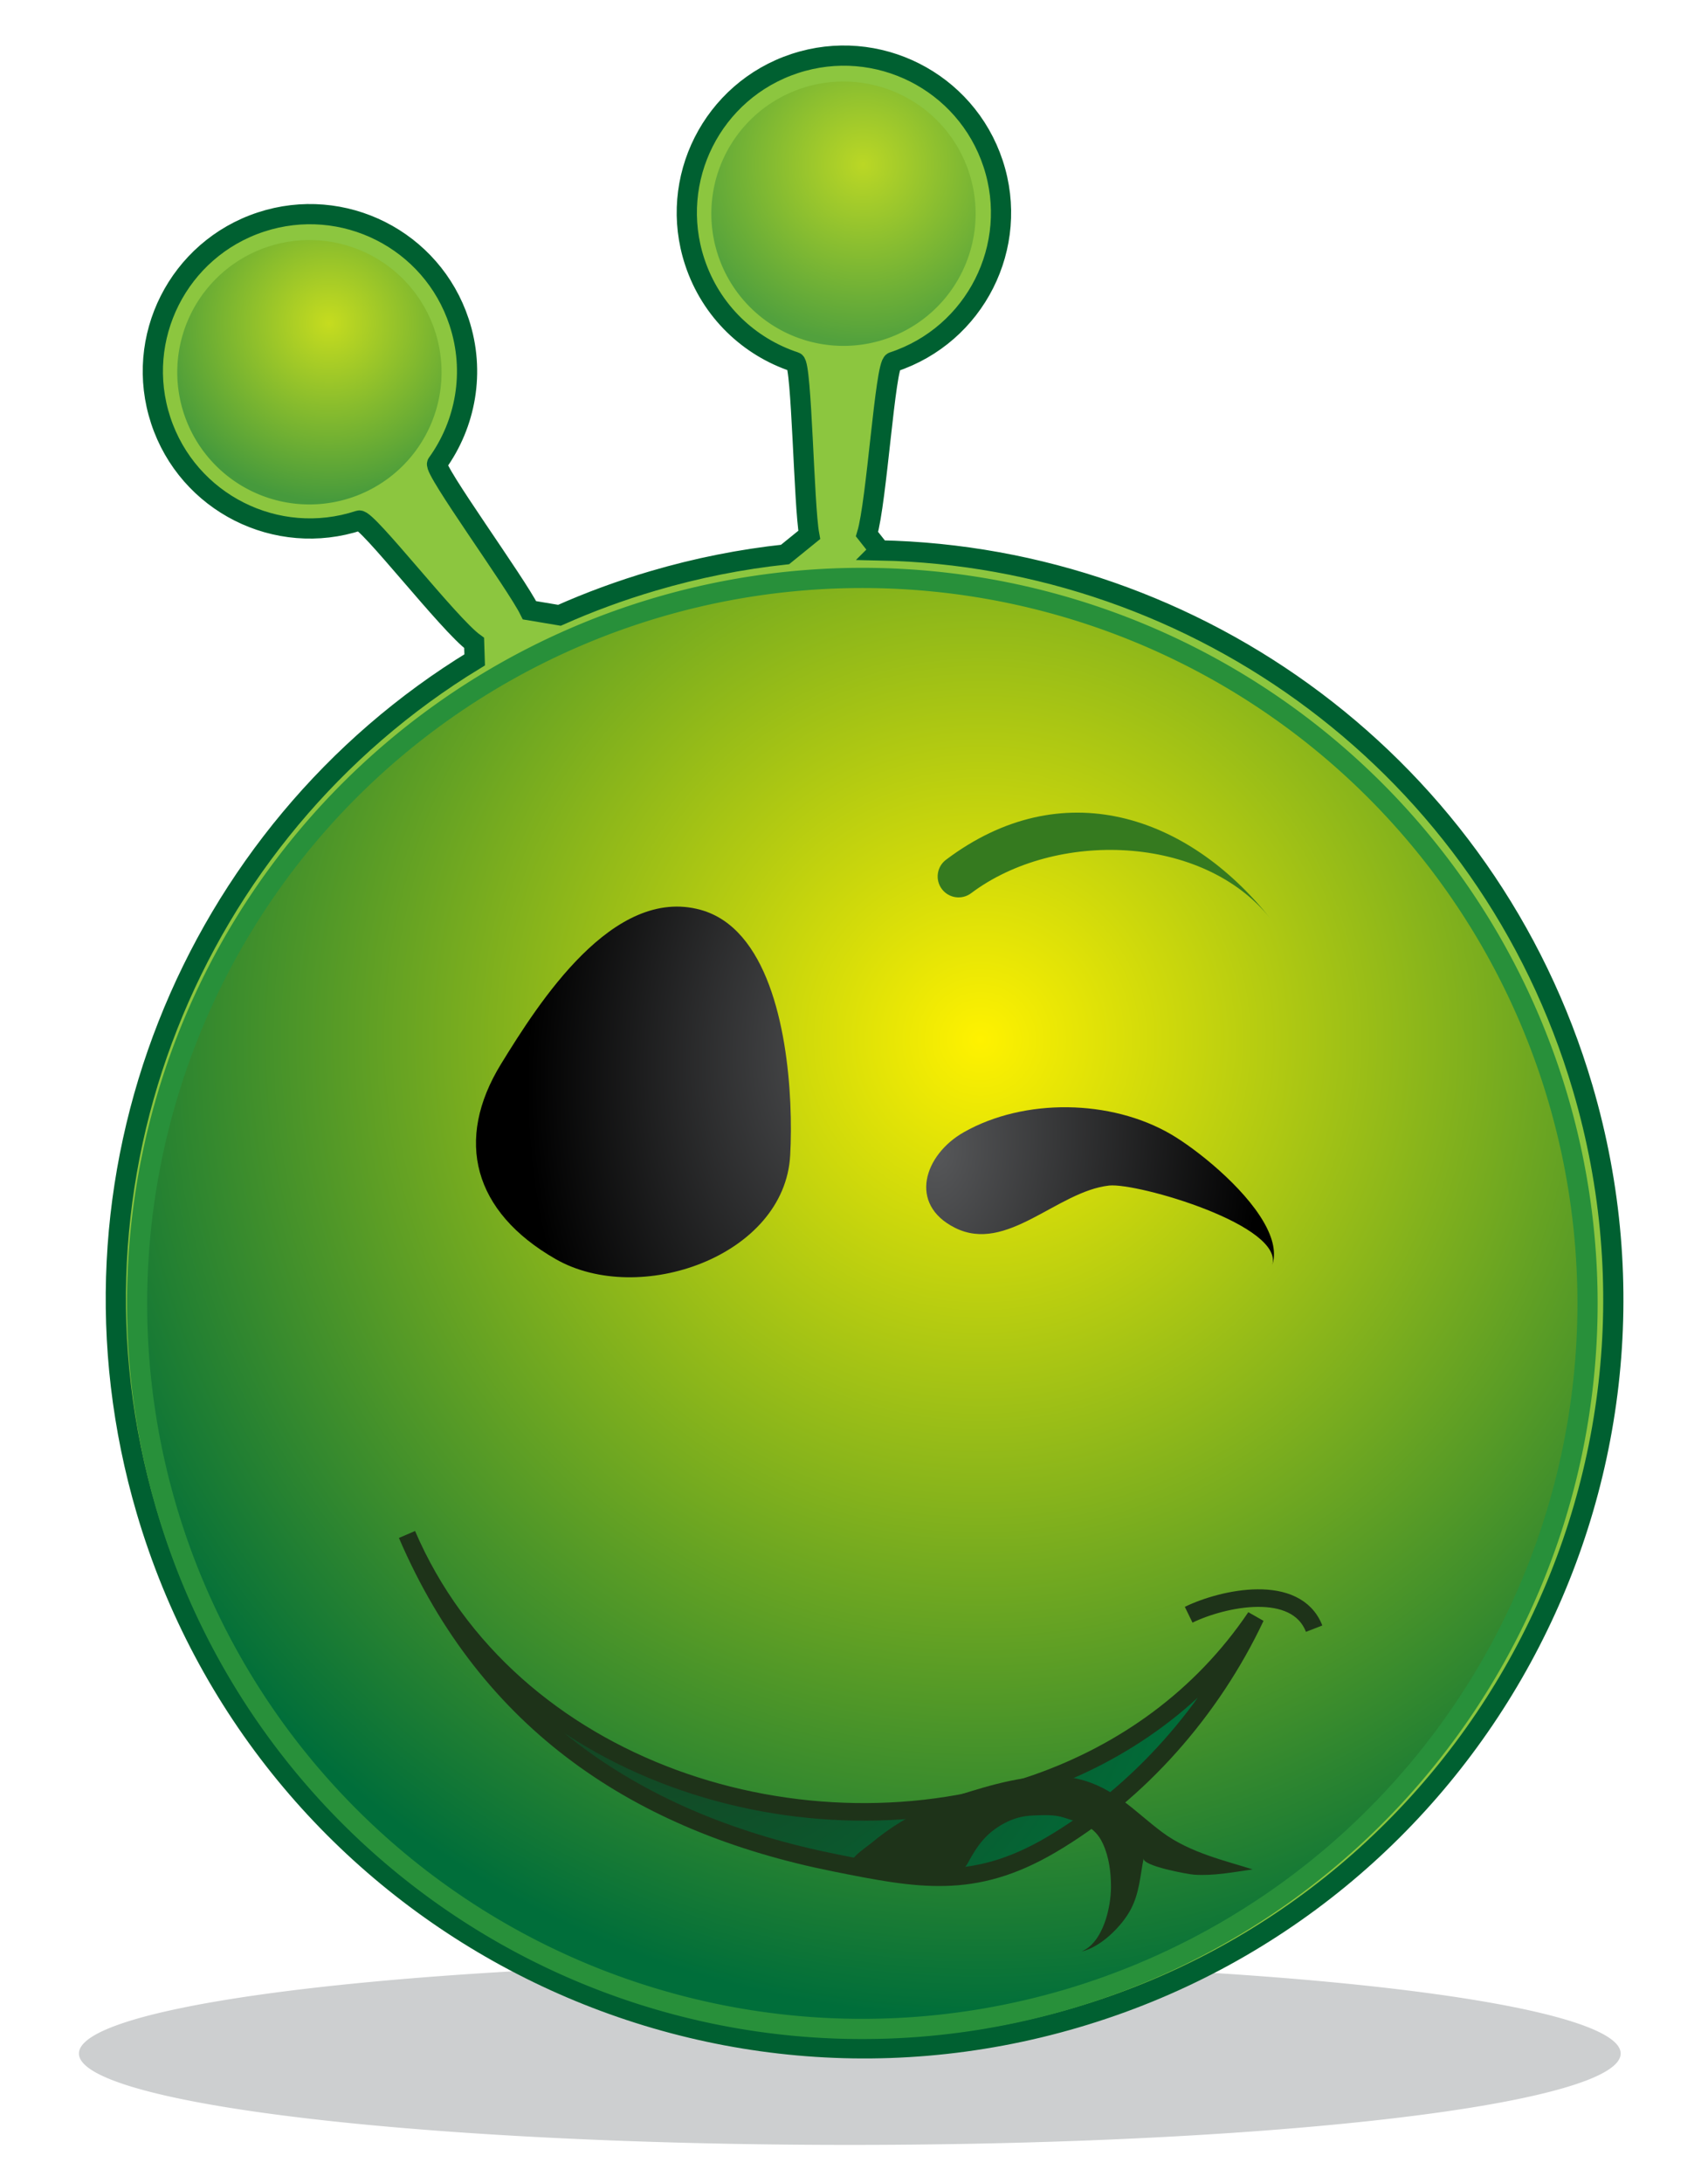 <?xml version="1.0" encoding="UTF-8"?>
<!DOCTYPE svg PUBLIC "-//W3C//DTD SVG 1.1//EN" "http://www.w3.org/Graphics/SVG/1.1/DTD/svg11.dtd">
<svg enable-background="new 0 0 40.833 52.176" viewBox="0 0 40.833 52.176" xml:space="preserve" xmlns="http://www.w3.org/2000/svg"><defs><radialGradient cx="23.286" cy="25.441" gradientTransform="matrix(.959,-.282,-.282,-.959,8.281,55.815)" gradientUnits="userSpaceOnUse" id="XMLID_7_" r="23.359">
	<stop offset="0" stop-color="#fff200"></stop>
	<stop offset="1" stop-color="#006e3a"></stop>
</radialGradient><radialGradient cx=".737" cy="38.362" gradientTransform="matrix(.95,-.313,-.313,-.95,19.172,44.398)" gradientUnits="userSpaceOnUse" id="XMLID_8_" r="4.255">
	<stop offset="0" stop-color="#fff200"></stop>
	<stop offset="1" stop-color="#006e3a"></stop>
</radialGradient><radialGradient cx="14.048" cy="37.967" gradientTransform="matrix(.95,-.313,-.313,-.95,19.172,44.398)" gradientUnits="userSpaceOnUse" id="XMLID_9_" r="4.255">
	<stop offset="0" stop-color="#fff200"></stop>
	<stop offset="1" stop-color="#006e3a"></stop>
</radialGradient><radialGradient cx="21.844" cy="154.134" gradientTransform="matrix(.99,.138,.205,-1.469,-30.808,250.948)" gradientUnits="userSpaceOnUse" id="XMLID_10_" r="7.732">
	<stop offset="0" stop-color="#565759"></stop>
	<stop offset="1"></stop>
</radialGradient><radialGradient cx="19.835" cy="155.899" gradientTransform="matrix(.99,.138,.205,-1.469,-30.808,250.948)" gradientUnits="userSpaceOnUse" id="XMLID_11_" r="8.109">
	<stop offset="0" stop-color="#565759"></stop>
	<stop offset="1"></stop>
</radialGradient><radialGradient cx="15.415" cy="36.974" gradientUnits="userSpaceOnUse" id="XMLID_12_" r="13.955">
	<stop offset="0" stop-color="#1e3319"></stop>
	<stop offset="1" stop-color="#006e3a"></stop>
</radialGradient></defs>
<path d="m38.745,49.074a18.429,2.184 0 1,0 -36.858,0 18.429,2.184 0 1,0 36.858,0" fill="#bcbec0" opacity=".75"></path>
<path d="m21.034,13.153c7.595.153 14.544,5.17 16.803,12.845 2.791,9.482-2.634,19.43-12.114,22.22s-19.43-2.633-22.221-12.114c-2.339-7.946 1.091-16.221 7.846-20.335l-.013-.404c-.602-.436-2.567-2.983-2.75-2.925-1.97.649-4.093-.422-4.742-2.392s.423-4.092 2.392-4.741 4.094.422 4.742,2.393c.392,1.189.155,2.436-.526,3.378-.099.137 1.889,2.859 2.208,3.506l.716.12c.719-.32 1.466-.595 2.241-.823 1.049-.309 2.103-.517 3.153-.63l.577-.468c-.13-.7-.178-4.077-.339-4.131-1.094-.358-2.01-1.216-2.398-2.394-.65-1.969.422-4.092 2.391-4.74s4.092.423 4.742,2.392-.423,4.093-2.393,4.742c-.188.062-.389,3.345-.621,4.113l.306.388z" fill="#8cc63f" stroke="#006031" stroke-width=".483"></path>

<path d="m37.953,31.149a17.338,17.338 0 1,0 -34.676,0 17.338,17.338 0 1,0 34.676,0" fill="url(#XMLID_7_)" stroke="#28903a" stroke-width=".483"></path>

<path d="m10.556,8.896a3.159,3.159 0 1,0 -6.318,0 3.159,3.159 0 1,0 6.318,0" fill="url(#XMLID_8_)" opacity=".5"></path>

<path d="m23.324,5.107a3.159,3.159 0 1,0 -6.318,0 3.159,3.159 0 1,0 6.318,0" fill="url(#XMLID_9_)" opacity=".41"></path>

<path d="m30.22,29.219c-.491-.863-1.626-1.764-2.232-2.116-1.429-.831-3.497-.867-4.946-.046-.944.535-1.341,1.72-.208,2.286 1.235.617 2.434-.871 3.679-1.011 .67-.075 4.253.965 3.894,1.925 .115-.309.023-.67-.187-1.038z" fill="url(#XMLID_10_)"></path>

<path d="m18.894,26.359c-.083-1.806-.557-4.175-2.141-4.615-2.102-.583-3.878,2.227-4.772,3.678-1.125,1.828-.663,3.54 1.301,4.666 1.998,1.146 5.482-.066 5.609-2.483 .02-.35.024-.779.003-1.246z" fill="url(#XMLID_11_)"></path>

	<path d="m22.616,20.546c-.221.166-.265.479-.099.7s.479.265.7.099c2.01-1.511 5.544-1.415 7.155.608-1.98-2.486-4.989-3.491-7.756-1.407z" fill="#357a1f"></path>


<path d="m24.78,42.614c-5.522,1.931-12.611-.269-15.05-5.944 1.941,4.519 5.548,6.908 10.225,7.846 2.001.401 3.318.658 5.168-.427 2.117-1.243 3.85-3.23 4.894-5.444-1.304,1.931-3.16,3.241-5.237,3.969z" fill="url(#XMLID_12_)" stroke="#1e3319" stroke-width=".42"></path>
<path d="m28.417,38.588c.821-.399 2.569-.772 3,.333" fill="none" stroke="#1e3319" stroke-width=".42"></path>
<path d="m25.772,42.512c-.822-.19-1.776.055-2.563.295-.862.263-1.657.639-2.351,1.216-.131.108-.269.194-.39.313-.05.05-.112.131-.181.171 .119.104.386.076.542.114 .356.088.666.201 1.043.182 .402-.021 1.046.126 1.264-.278 .222-.413.436-.718.867-.95 .223-.12.44-.18.692-.189 .241-.009.503-.027.737.049 .419.139.732.188.934.622 .148.32.196.694.194,1.045-.002.483-.187,1.32-.705,1.534 .457-.1.959-.598 1.173-.997s.227-.803.313-1.229c-.037.182 1.063.38 1.202.39 .469.033.941-.06 1.403-.126-.631-.203-1.495-.394-2.155-.884-.669-.498-1.156-1.078-2.019-1.278z" fill="#1e3319"></path>
</svg>
